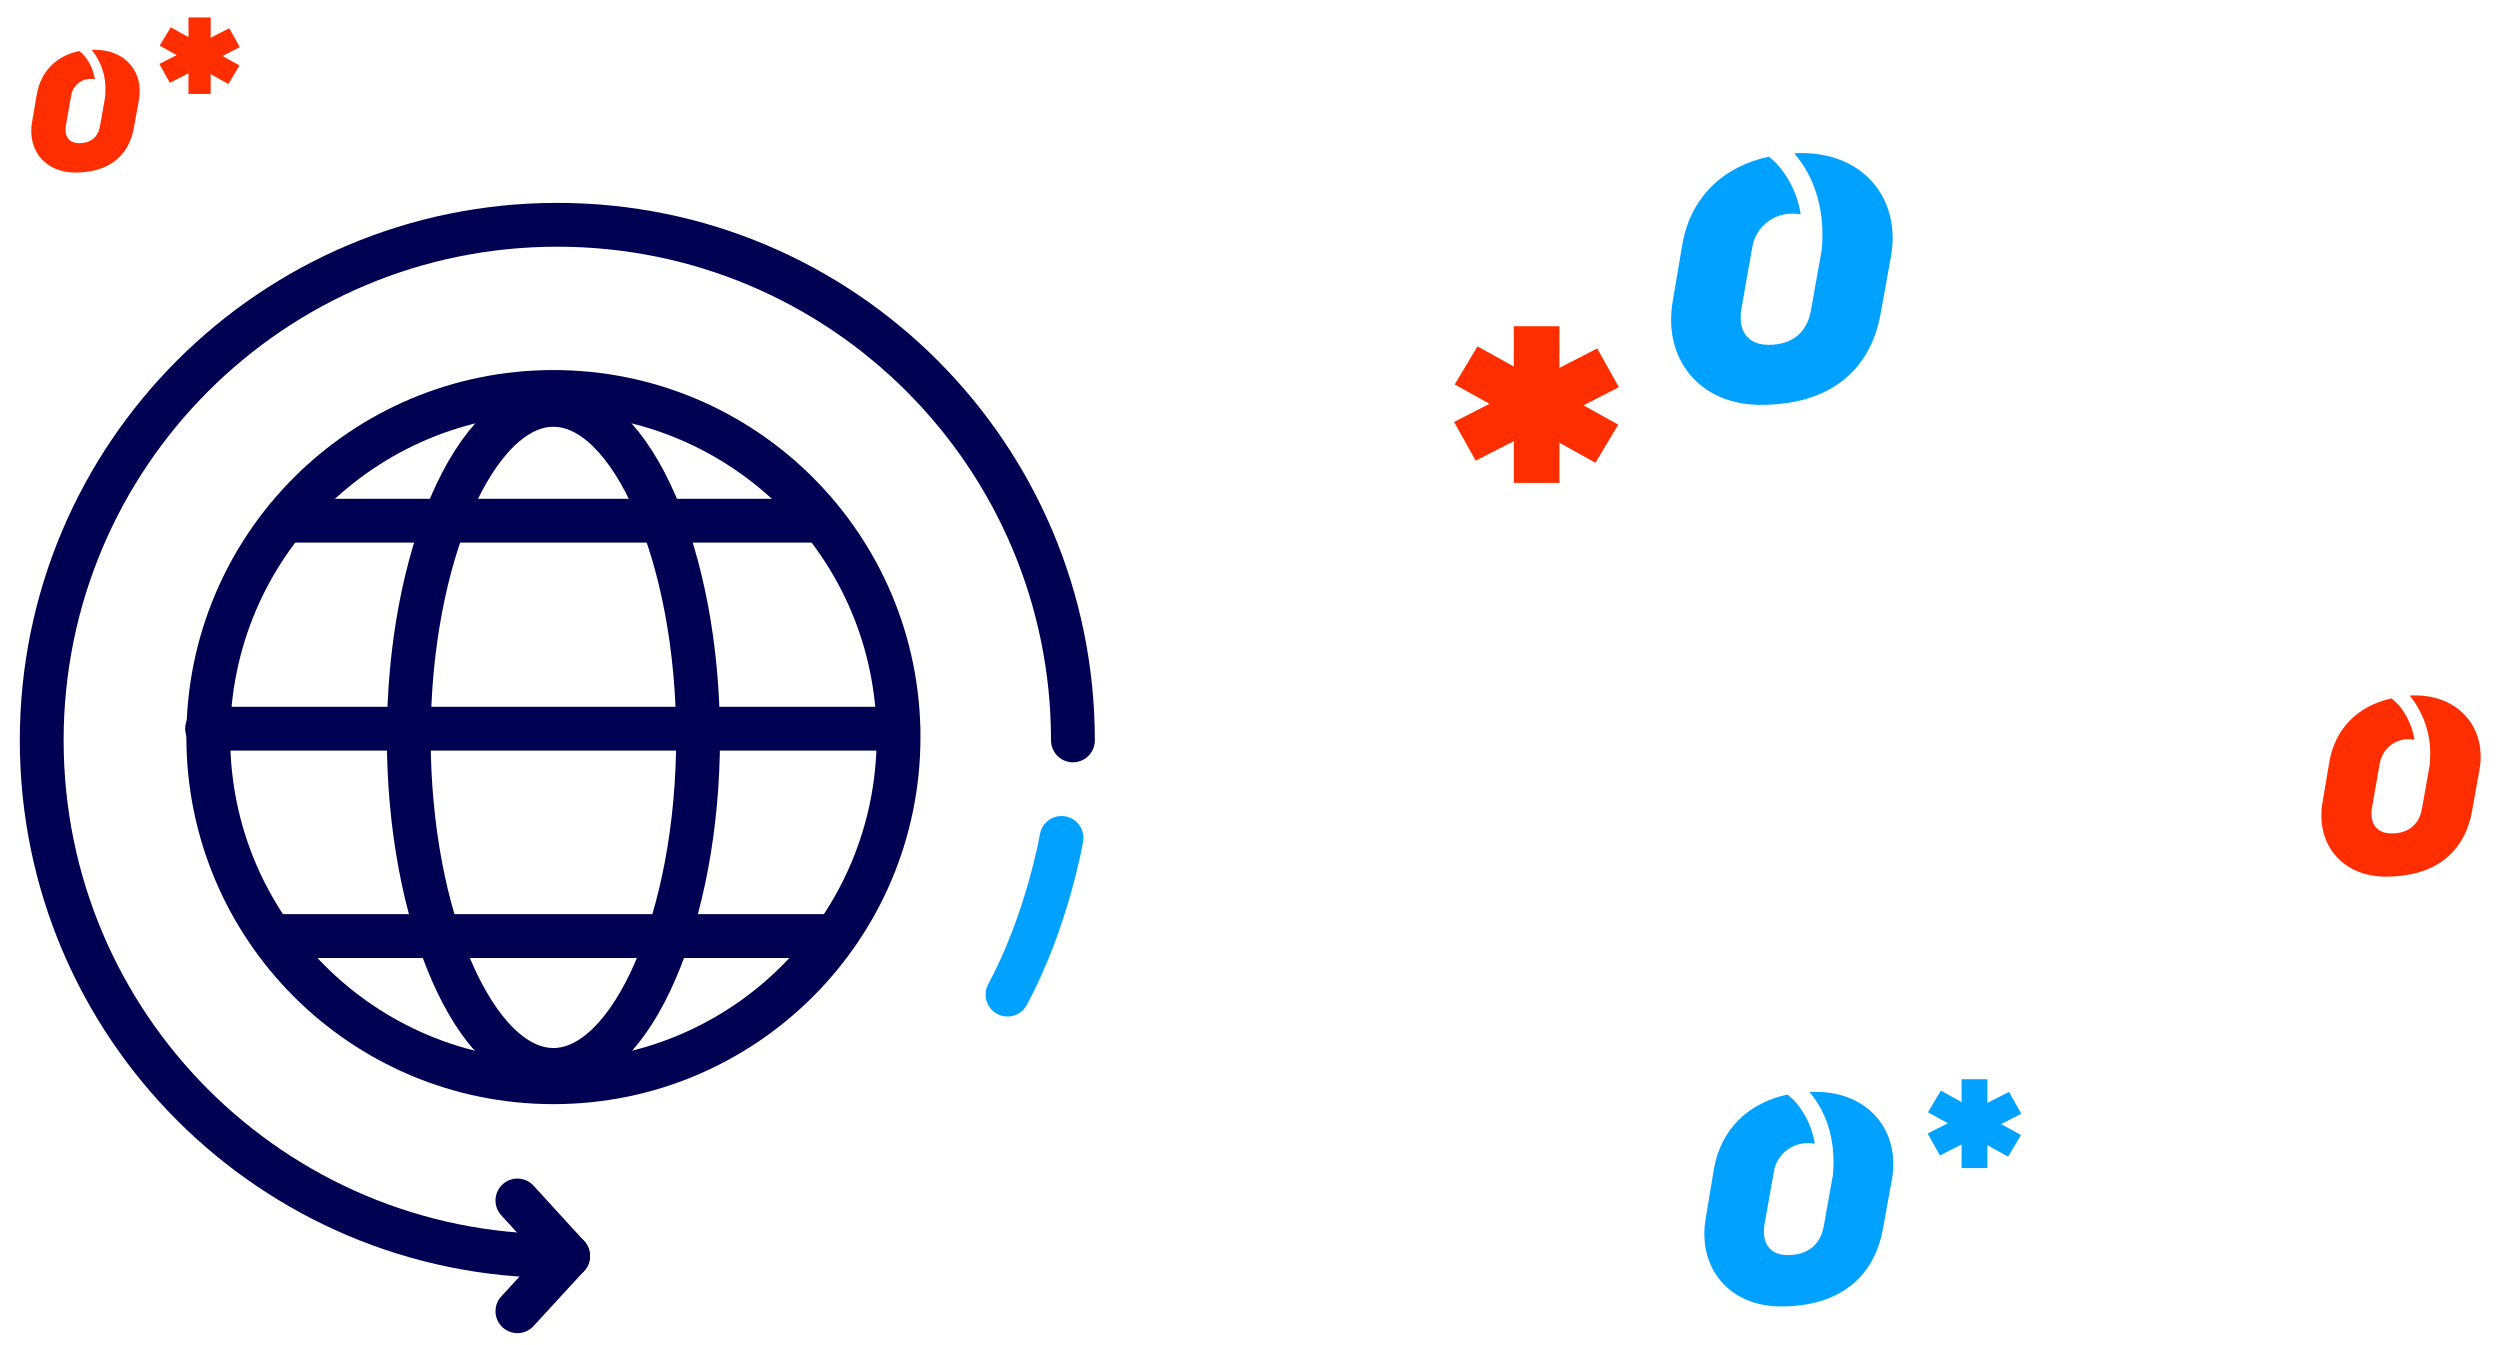 <?xml version="1.0" encoding="utf-8"?>
<!-- Generator: Adobe Illustrator 22.0.1, SVG Export Plug-In . SVG Version: 6.00 Build 0)  -->
<svg version="1.1" id="Layer_1" xmlns="http://www.w3.org/2000/svg" xmlns:xlink="http://www.w3.org/1999/xlink" x="0px" y="0px"
	 viewBox="0 0 833 448" style="enable-background:new 0 0 833 448;" xml:space="preserve">
<style type="text/css">
	.st0{fill:#00A1FF;}
	.st1{fill:#FF2E00;}
	.st2{fill:none;stroke:#000052;stroke-width:14.6;stroke-linecap:round;stroke-linejoin:round;}
	.st3{fill:none;stroke:#FF2E00;stroke-width:14.6;stroke-linecap:round;stroke-linejoin:round;}
	
		.st4{fill-rule:evenodd;clip-rule:evenodd;fill:none;stroke:#000052;stroke-width:14.6;stroke-linecap:round;stroke-linejoin:round;}
	.st5{fill:#FFFFFF;stroke:#000052;stroke-width:14.6;stroke-linecap:round;stroke-linejoin:round;}
	.st6{fill:none;stroke:#00A1FF;stroke-width:14.6;stroke-miterlimit:10;}
	.st7{fill:none;stroke:#00A1FF;stroke-width:14.6;stroke-linecap:round;stroke-miterlimit:10;}
</style>
<rect x="653.6" y="359.6" class="st0" width="8.6" height="29.6"/>
<polygon class="st0" points="642.4,370.6 669.1,385.4 673.4,378.2 646.7,363.4 "/>
<polygon class="st0" points="642.3,377.7 646.4,385 673.5,371.1 669.4,363.8 "/>
<rect x="504.4" y="108.7" class="st1" width="15.2" height="52.2"/>
<polygon class="st1" points="484.7,128.1 531.6,154.2 539.2,141.5 492.3,115.4 "/>
<polygon class="st1" points="484.5,140.6 491.7,153.5 539.4,129 532.2,116.1 "/>
<path class="st1" d="M804.6,231.7c-0.6,0-1.2,0-1.7,0.1l0.2,0.2c4.6,5.8,7,13.1,6.6,20.5l0,0c0,0.9,0,1.8-0.2,2.8l-2.5,14.1
	c-0.9,5.2-4.4,8.3-10.1,8.3c-5.2,0-7.5-3.5-6.5-8.9l2.5-14.2c0.7-4.9,5-8.5,9.9-8.3c0.6,0,1.2,0.1,1.7,0.2c-0.6-4.1-2.4-8-5-11.3
	c-0.8-0.9-1.7-1.7-2.6-2.5c-11.1,2.4-18.7,9.9-20.7,20.8l-2.3,13.6c-2.5,14,6.4,25,21.1,25c16.2,0,26.2-7.9,28.7-21.9l2.5-13.9
	C828.5,242.9,819.7,231.7,804.6,231.7"/>
<path class="st0" d="M604.9,363.8c-0.7,0-1.4,0-2,0.1l0.2,0.2c5.4,6.4,8.1,15,7.8,24.3l0,0c0,1.1-0.1,2.2-0.2,3.3l-3,16.7
	c-1,6.1-5.2,9.8-12,9.8c-6.1,0-8.9-4.2-7.7-10.6l3-16.9c0.8-5.8,5.9-10,11.7-9.8c0.7,0,1.4,0.1,2,0.2c-0.8-4.9-2.8-9.5-6-13.4
	c-0.9-1.1-2-2.1-3.1-3c-13.2,2.8-22.2,11.7-24.5,24.7l-2.7,16.2c-3,16.6,7.6,29.7,25,29.7c19.2,0,31-9.4,34-25.9l3-16.5
	C633.2,377,622.8,363.8,604.9,363.8"/>
<rect x="62.8" y="5.8" class="st1" width="7.4" height="25.5"/>
<polygon class="st1" points="53.2,15.2 76.1,28 79.8,21.8 56.9,9.1 "/>
<polygon class="st1" points="53.1,21.3 56.6,27.6 79.9,15.7 76.4,9.4 "/>
<path class="st1" d="M31.7,16.6c-0.4,0-0.8,0-1.2,0l0.1,0.1c3.2,3.9,4.8,8.9,4.5,13.9l0,0c0,0.6,0,1.3-0.1,1.9l-1.7,9.6
	c-0.6,3.5-3,5.6-6.9,5.6c-3.5,0-5.1-2.4-4.4-6.1l1.7-9.7c0.5-3.3,3.4-5.8,6.7-5.6c0.4,0,0.8,0,1.2,0.1c-0.4-2.8-1.6-5.5-3.4-7.7
	c-0.5-0.6-1.1-1.2-1.8-1.7c-7.6,1.6-12.7,6.7-14.1,14.2l-1.6,9.3c-1.7,9.5,4.3,17,14.4,17c11,0,17.8-5.4,19.5-14.9l1.7-9.4
	C47.9,24.1,41.9,16.6,31.7,16.6"/>
<path class="st0" d="M600.3,51c-0.8,0-1.6,0-2.4,0.1l0.2,0.3c6.4,7.5,9.5,17.7,9.1,28.5l0,0c0,1.3-0.1,2.6-0.3,3.9l-3.5,19.6
	c-1.2,7.2-6.1,11.5-14.1,11.5c-7.2,0-10.4-4.9-9-12.4l3.5-19.8c1-6.8,6.9-11.8,13.8-11.5c0.8,0,1.6,0.1,2.4,0.2
	c-0.9-5.8-3.3-11.2-7-15.7c-1.1-1.3-2.3-2.5-3.6-3.5c-15.5,3.3-26,13.7-28.8,28.9l-3.2,19c-3.5,19.5,8.9,34.8,29.3,34.8
	c22.5,0,36.4-11,39.9-30.3l3.5-19.3C633.4,66.5,621.2,51,600.3,51"/>
<circle class="st2" cx="184.4" cy="245.6" r="115"/>
<g>
	<path class="st2" d="M184.4,134.9c-26.1,0-48.2,50.7-48.2,110.8c0,60.1,22.1,110.8,48.2,110.8c26.1,0,48.2-50.8,48.2-110.8
		C232.6,185.6,210.5,134.9,184.4,134.9z"/>
</g>
<line class="st2" x1="272.1" y1="173.5" x2="98.4" y2="173.5"/>
<line class="st2" x1="275.9" y1="311.9" x2="92.9" y2="311.9"/>
<line class="st2" x1="299.3" y1="242.8" x2="69" y2="242.8"/>
<g>
	<g>
		<g>
			<path class="st2" d="M185.7,418.5c-94.9,0-171.8-76.9-171.8-171.8S90.8,74.9,185.7,74.9s171.8,76.9,171.8,171.8"/>
		</g>
	</g>
	<g>
		<g>
			<line class="st2" x1="172.4" y1="400" x2="189.3" y2="418.5"/>
			<line class="st2" x1="189.3" y1="418.5" x2="172.4" y2="436.9"/>
		</g>
	</g>
</g>
<path class="st7" d="M353.7,279.2c0,0-4.7,27.5-18,52.2"/>
</svg>
